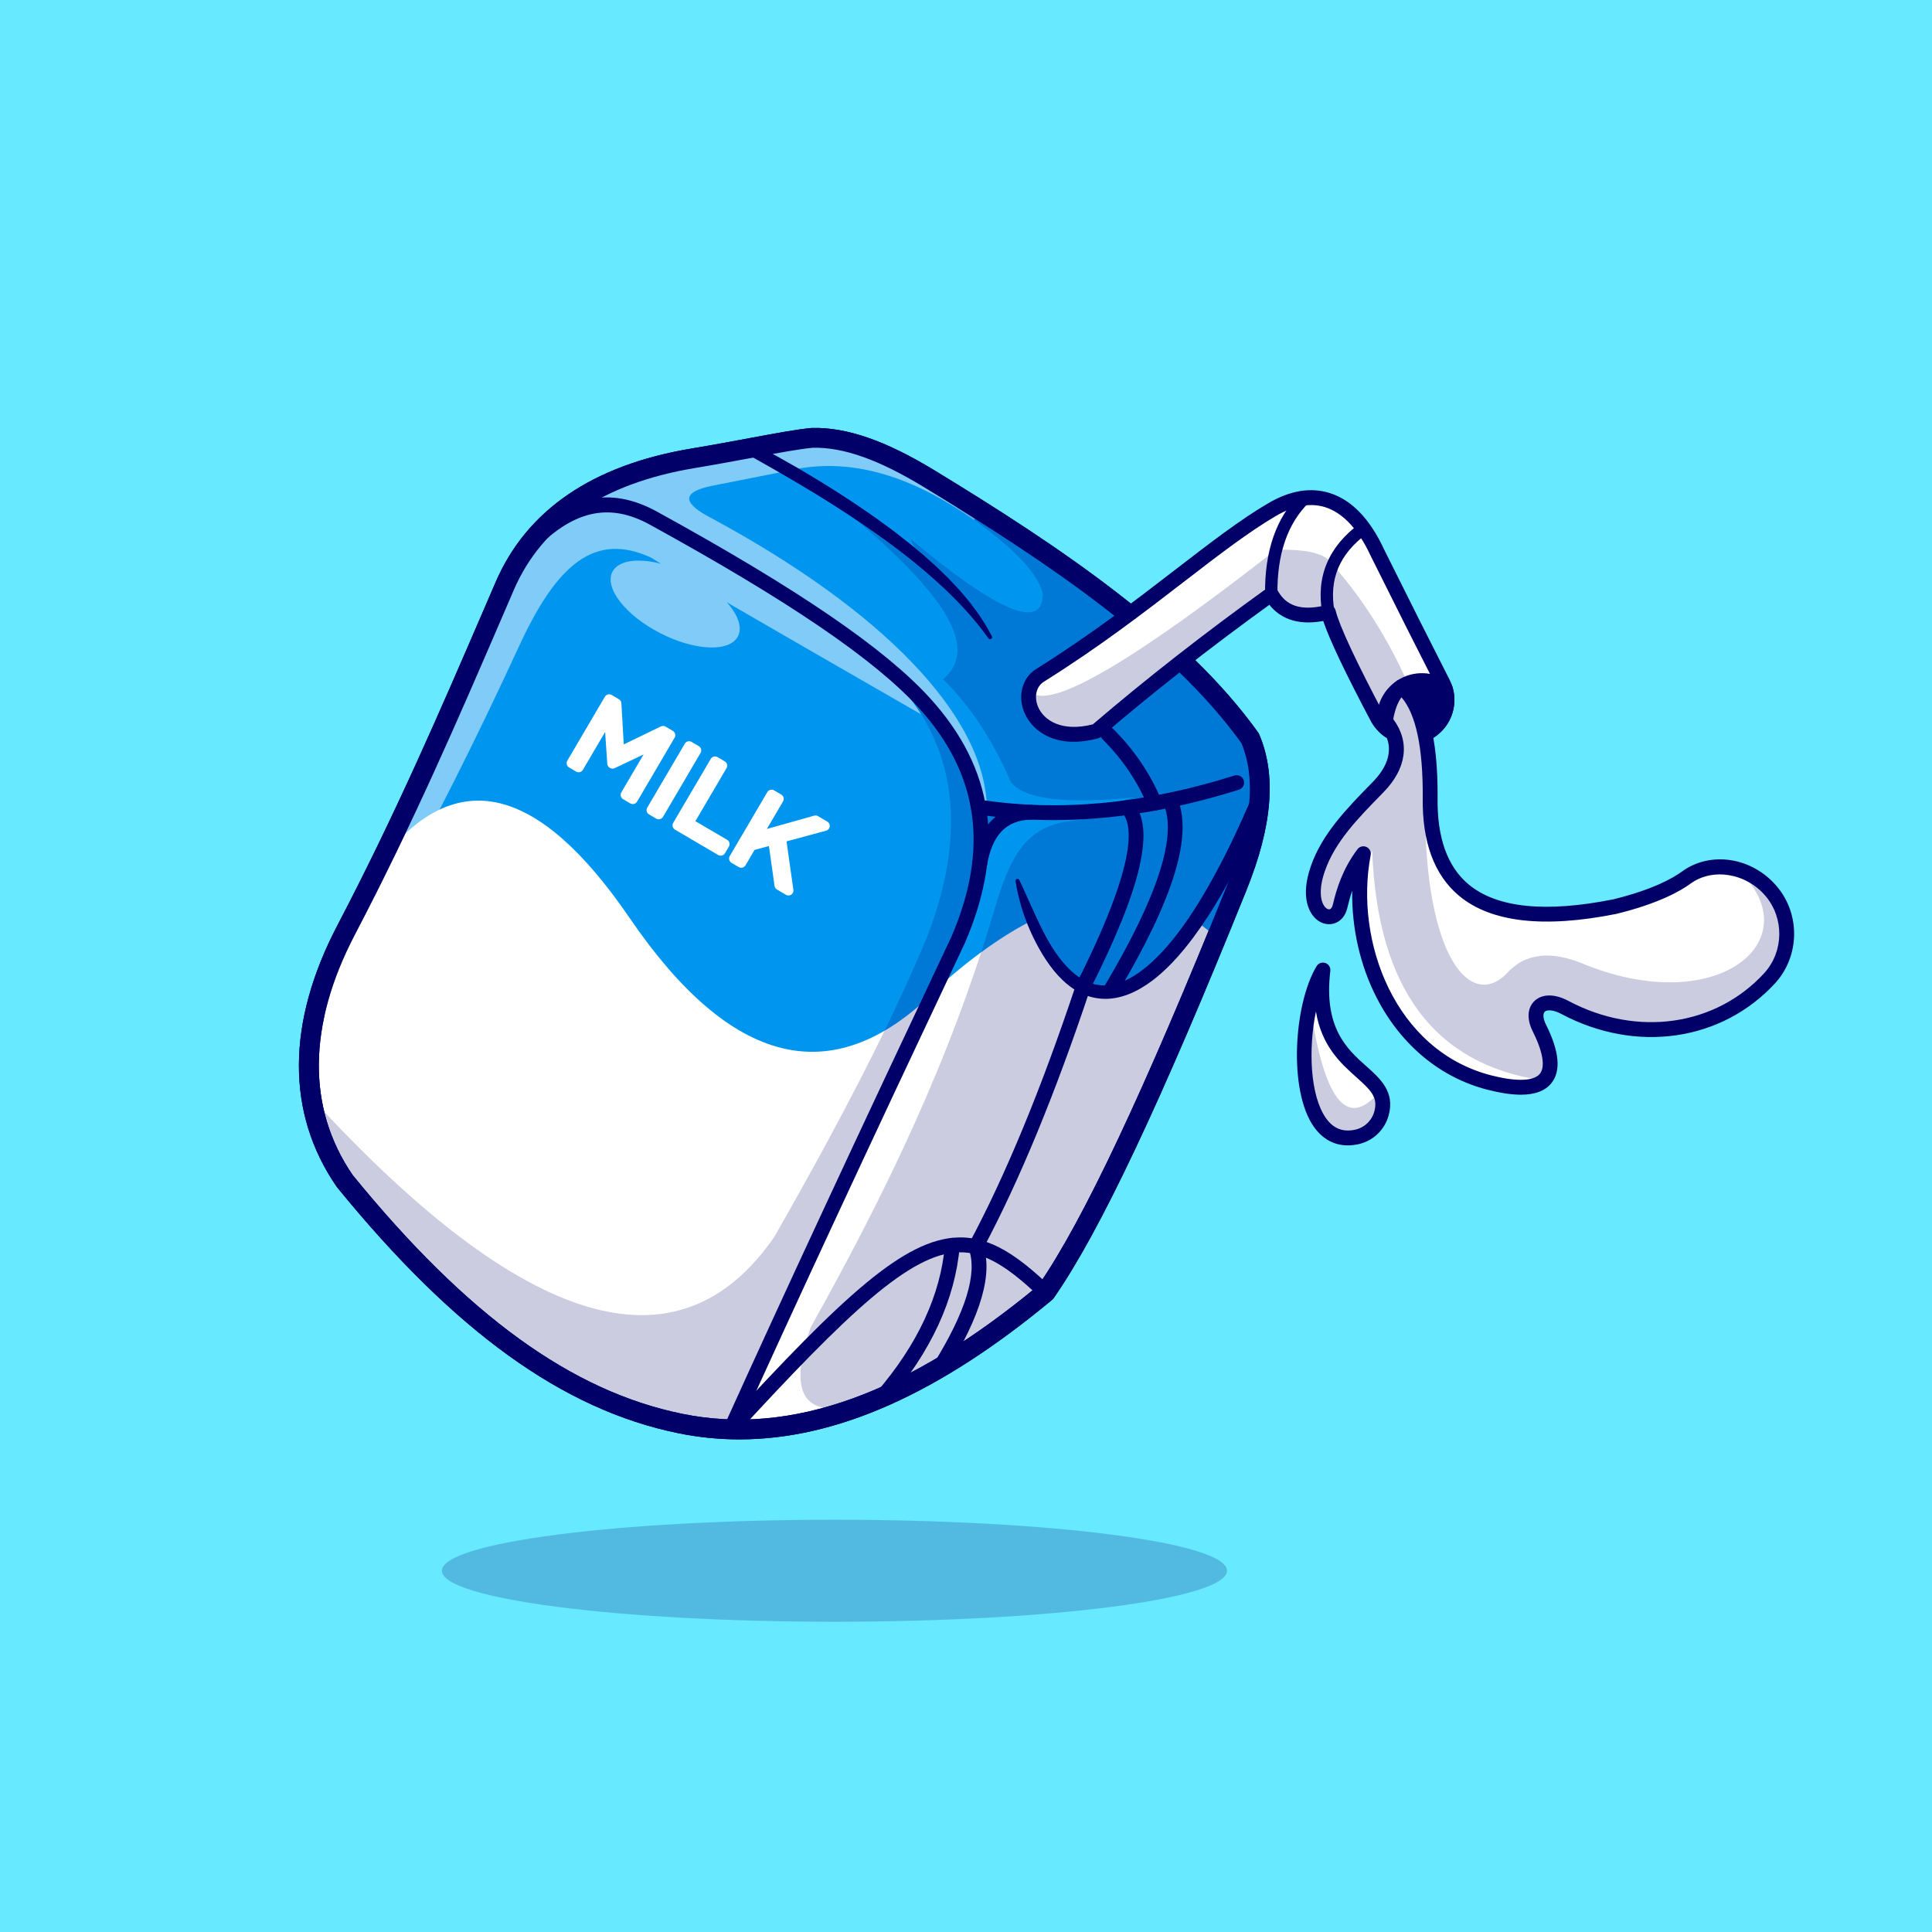 <?xml version="1.0" encoding="utf-8"?>
<!-- Generator: Adobe Illustrator 27.5.0, SVG Export Plug-In . SVG Version: 6.00 Build 0)  -->
<svg version="1.1" id="Layer_1" xmlns="http://www.w3.org/2000/svg" xmlns:xlink="http://www.w3.org/1999/xlink" x="0px" y="0px"
	 viewBox="0 0 4000 4000" style="enable-background:new 0 0 4000 4000;" xml:space="preserve">
<g>
	<g>
		<rect style="fill:#67E9FF;" width="4000" height="4000"/>
	</g>
	<g>
		<g style="opacity:0.2;">
			<path style="fill-rule:evenodd;clip-rule:evenodd;fill:#000068;" d="M1727.622,3146.451
				c448.852,0,812.733,47.282,812.733,105.597c0,58.321-363.881,105.597-812.733,105.597c-448.873,0-812.754-47.276-812.754-105.597
				C914.868,3193.733,1278.749,3146.451,1727.622,3146.451"/>
		</g>
		<g>
			<g>
				<path style="fill-rule:evenodd;clip-rule:evenodd;fill:#FFFFFF;" d="M716.662,1925.435
					c132.366-253.006,233.325-492.218,328.446-712.347c69.185-160.137,217.01-235.336,389.759-264.22
					c114.344-19.118,195.798-37.508,246.71-42.343c75.711-1.898,157.374,32.971,242.329,84.675
					c297.298,180.943,526.995,345.634,664.199,537.168c34.566,80.6,23.923,182.006-26.27,306.555
					c-169.498,420.563-299.946,701.609-397.057,840.834c-241.665,200.853-498.266,324.046-756.172,271.509
					c-269.839-54.956-492.959-254.225-694.865-502.165C618.749,2307.148,610.075,2129.145,716.662,1925.435z"/>
			</g>
			<g>
				<path style="fill:#000068;" d="M1530.803,2980.082c-42.588,0-84.651-4.253-126.287-12.734
					c-238.76-48.628-463.306-210.464-706.663-509.307c-0.347-0.425-0.676-0.864-0.989-1.318
					c-104.578-151.87-104.011-338.872,1.638-540.789c120.647-230.608,213.425-445.771,303.147-653.853l24.646-57.124
					c64.443-149.16,200.769-242.122,405.193-276.301c46.396-7.759,87.18-15.364,123.162-22.073
					c52.463-9.78,93.904-17.507,124.988-20.461c0.474-0.044,0.95-0.073,1.426-0.085c71.677-1.719,152.28,26.055,253.499,87.656
					c259.143,157.722,519.697,332.637,670.205,542.742c0.862,1.204,1.592,2.495,2.176,3.857
					c36.003,83.955,27.468,189.377-26.096,322.292c-177.473,440.344-304.338,708.816-399.258,844.895
					c-1.05,1.504-2.297,2.866-3.711,4.038C1945.254,2884.857,1732.268,2980.077,1530.803,2980.082z M730.161,2432.807
					c236.843,290.684,453.735,447.778,682.537,494.375c225.071,45.854,466.096-40.977,736.848-265.415
					c92.942-134.209,217.988-399.556,393.284-834.504c48.826-121.155,57.764-215.664,27.295-288.801
					c-146.448-203.328-402.2-374.756-656.87-529.753c-93.843-57.117-167.075-83.101-230.461-81.711
					c-29.199,2.835-69.595,10.366-120.63,19.883c-36.157,6.741-77.141,14.382-123.916,22.202
					c-189.814,31.738-315.754,116.567-374.324,252.134l-24.636,57.095c-90.02,208.774-183.106,424.658-304.465,656.626
					c0,0,0,0,0,0.002C636.821,2122.23,635.21,2294.364,730.161,2432.807z M716.662,1925.436h0.049H716.662z"/>
			</g>
			<g>
				<path style="fill-rule:evenodd;clip-rule:evenodd;fill:#0096F0;" d="M790.373,1779.705
					c97.621-199.425,178.076-389.217,254.735-566.616c7.568-17.512,16.084-34.002,25.456-49.525l0.218-0.354l0.032-0.051
					c1.24-2.064,2.513-4.097,3.783-6.121l0.053-0.083l0.301-0.489l3.544-5.485l0.115-0.186l0.105-0.147l0.094-0.145l3.732-5.568
					l0.134-0.186l3.796-5.442l0.344-0.502l0.448-0.615l2.397-3.313l0.073-0.085c78.495-107.348,203.428-162.252,345.134-185.924
					c114.344-19.118,195.798-37.508,246.71-42.343c75.711-1.898,157.374,32.971,242.329,84.675
					c297.298,180.943,526.995,345.634,664.199,537.168c34.566,80.6,23.923,182.006-26.27,306.555
					c-14.731,36.547-29.156,72.031-43.302,106.462c-13.958-12.916-28.281-24.342-42.939-34.286
					c-135.274,198.101-245.655,196.361-331.144-5.222c-66.173,32.471-136.474,82.6-210.902,150.4l-1.584,3.367
					c-208.88,203.867-418.542,152.308-628.402-155.058C1114.647,1623.895,943.774,1583.469,790.373,1779.705"/>
			</g>
			<g style="opacity:0.5;">
				<path style="fill-rule:evenodd;clip-rule:evenodd;fill:#FFFFFF;" d="M716.662,1925.435
					c132.366-253.006,233.325-492.218,328.446-712.347c34.848-80.651,89.648-139.747,157.52-182.245
					c31.086,4.556,63.295,11.249,96.663,20.119c324.996,155.133,527.559,297.787,607.647,427.955
					c-174.823-100.488-308.816-177.754-402.007-231.834c22.879,25.706,32.512,51.651,22.973,70.259
					c-17.096,33.295-89.137,30.418-160.948-6.422c-71.802-36.848-116.158-93.702-99.073-126.997
					c12.197-23.767,52.383-29.115,100.491-16.825c-10.634-6.379-17.596-10.664-20.849-12.852
					c-116.167-53.079-194.515,13.499-272.988,183.934c-185.54,403.019-341.684,667.368-431.426,810.763
					C651.585,2078.807,675.538,2004.035,716.662,1925.435"/>
			</g>
			<g style="opacity:0.5;">
				<path style="fill-rule:evenodd;clip-rule:evenodd;fill:#FFFFFF;" d="M1202.649,1030.832
					c66.892-41.884,146.48-67.633,232.219-81.964c114.344-19.118,195.798-37.508,246.71-42.343
					c75.711-1.898,157.374,32.971,242.329,84.675c37.736,22.965,74.377,45.678,109.882,68.205
					c-5.66,5.713-11.415,11.362-17.367,16.887c-126.715-89.586-246.27-125.185-358.684-106.806l-177.628,35.181l0,0l-0.48,0.094
					l-7.308,1.45c-56.948,12.049-60.231,32.367-9.829,60.951l12.446,6.672l0.615,0.312l-0.043-0.011
					c348.742,188.565,564.479,406.949,567.712,599.214C1898.045,1382.659,1617.843,1168.484,1202.649,1030.832"/>
			</g>
			<g>
				<path style="fill:#000068;" d="M2180.656,1697.941c-53.577,0-106.055-3.987-157.344-11.98
					c-8.389-1.309-14.128-9.167-12.822-17.554c1.309-8.394,9.187-14.119,17.554-12.822c164.358,25.61,341.914,8.809,527.732-49.944
					c8.081-2.568,16.731,1.924,19.29,10.022c2.559,8.093-1.929,16.731-10.022,19.29
					C2432.414,1676.889,2303.696,1697.941,2180.656,1697.941z"/>
			</g>
			<g>
				<path style="fill:#000068;" d="M1512.927,2974.511c-0.137,0-0.276,0-0.413-0.005c-36.035-0.962-72.026-5.059-106.975-12.178
					c-237.537-48.379-461.145-209.648-703.713-507.52c-0.261-0.322-0.508-0.649-0.74-0.991
					c-103.433-150.205-102.756-335.381,1.958-535.508c120.735-230.779,213.55-446.033,303.308-654.202l24.648-57.117
					c12.576-29.094,28.137-56.409,46.25-81.187c0.376-0.51,0.781-0.999,1.213-1.46c93.049-98.904,182.681-119.522,282.07-64.902
					c291.482,160.22,470.862,282.742,564.521,385.586c133.052,146.096,156.873,311.914,72.825,506.921
					c-0.071,0.161-0.142,0.322-0.217,0.481c-200.142,423.75-358.518,764.585-470.73,1013.037
					C1524.443,2970.98,1518.952,2974.511,1512.927,2974.511z M726.057,2435.878c237.681,291.753,455.552,449.468,685.618,496.323
					c29.917,6.094,60.642,9.858,91.489,11.216c111.997-247.734,268.928-585.376,466.587-1003.872
					c78.65-182.654,56.592-337.642-67.424-473.818c-91.311-100.266-268.174-220.803-556.599-379.343
					c-86.091-47.312-161.443-29.321-244.216,58.333c-16.528,22.729-30.754,47.778-42.292,74.47l-24.636,57.095
					c-89.983,208.689-183.03,424.482-304.299,656.282c0,0,0,0-0.002,0C631.311,2121.713,629.858,2295.746,726.057,2435.878z
					 M716.662,1925.436h0.049H716.662z"/>
			</g>
			<g>
				<path style="fill:#000068;" d="M2028.076,1805.795c-0.842,0-1.694-0.068-2.551-0.212c-8.372-1.396-14.028-9.319-12.629-17.693
					c16.479-98.733,74.966-120.647,121.125-121.646c8.459-0.129,15.518,6.55,15.701,15.037s-6.55,15.515-15.037,15.701
					c-51.66,1.116-80.725,31.611-91.467,95.972C2041.963,1800.468,2035.451,1805.795,2028.076,1805.795z"/>
			</g>
			<g>
				<path style="fill:#000068;" d="M1512.92,2974.511c-3.716,0-7.441-1.338-10.393-4.053c-6.252-5.742-6.665-15.464-0.923-21.719
					c242.956-264.463,370.142-383.062,481.526-386.704c68.032-2.305,126.089,39.409,192.266,102.603
					c6.14,5.864,6.365,15.596,0.5,21.733c-5.864,6.143-15.593,6.362-21.731,0.503c-60.576-57.852-112.654-95.986-170.029-94.116
					c-99.731,3.262-227.759,124.097-459.892,376.782C1521.213,2972.836,1517.072,2974.511,1512.92,2974.511z"/>
			</g>
			<g>
				<path style="fill:#000068;" d="M2621.891,1658.356c-13.365,32.908-27.556,65.516-42.965,97.613
					c-15.37,32.103-31.519,63.924-49.498,94.828c-17.873,30.95-37.265,61.168-58.772,90.11
					c-21.598,28.839-45.34,56.586-73.696,80.453c-14.203,11.852-29.697,22.614-46.864,31.107
					c-17.094,8.471-36.222,14.472-56.271,15.452c-10.003,0.408-20.112-0.444-29.921-2.58c-9.84-2.085-19.191-5.782-27.986-10.175
					c-17.648-8.912-32.373-21.599-45.127-35.303c-12.732-13.801-23.329-28.965-32.816-44.549
					c-9.42-15.634-17.744-31.74-25.066-48.203c-14.36-33.03-24.867-67.408-30.294-102.779c-0.341-2.216,1.18-4.289,3.397-4.629
					c1.791-0.275,3.489,0.666,4.253,2.208l0.032,0.066c7.889,15.95,14.769,32.087,21.997,47.995
					c7.268,15.883,14.33,31.736,21.899,47.262c15.092,30.92,32.533,60.966,55.408,84.979c11.462,11.827,24.198,22.174,38.279,28.88
					c13.996,6.9,29.192,9.88,44.412,8.902c15.237-1.075,30.426-6.005,44.722-13.469c14.327-7.454,27.848-17.168,40.48-28.177
					c25.445-21.876,47.841-48.155,68.226-75.909c20.354-27.847,38.917-57.239,56.078-87.507
					c17.145-30.277,33.438-61.156,48.55-92.667c15.19-31.47,29.36-63.485,43.146-95.683l0.026-0.059
					c3.341-7.804,12.377-11.422,20.18-8.08C2621.41,1641.743,2625.028,1650.617,2621.891,1658.356z"/>
			</g>
			<g>
				<path style="fill:#000068;" d="M2020.3,2596.303c-2.454,0-4.939-0.591-7.251-1.831c-7.481-4.009-10.295-13.325-6.284-20.806
					c74.824-139.575,149.18-319.604,220.999-535.088c2.683-8.057,11.377-12.432,19.443-9.722
					c8.054,2.681,12.405,11.387,9.722,19.438c-72.371,217.139-147.422,398.784-223.069,539.893
					C2031.089,2593.358,2025.781,2596.303,2020.3,2596.303z"/>
			</g>
			<g>
				<path style="fill:#000068;" d="M2242.333,2058.813c-2.332,0-4.697-0.532-6.919-1.655c-7.578-3.828-10.615-13.076-6.79-20.649
					c122.598-242.673,119.08-326.646,94.541-354.355c-5.627-6.355-5.037-16.069,1.319-21.699c6.352-5.627,16.067-5.034,21.699,1.318
					c46.133,52.1,17.498,175.579-90.117,388.594C2253.361,2055.722,2247.949,2058.813,2242.333,2058.813z"/>
			</g>
			<g>
				<path style="fill:#000068;" d="M2299.853,2064.857c-2.676,0-5.386-0.698-7.849-2.163c-7.295-4.346-9.688-13.779-5.342-21.074
					c110.784-186.03,151.731-313.364,121.699-378.462c-3.557-7.708-0.19-16.838,7.52-20.396c7.715-3.552,16.841-0.188,20.396,7.52
					c35.017,75.903-5.283,209.058-123.203,407.07C2310.2,2062.182,2305.092,2064.857,2299.853,2064.857z"/>
			</g>
			<g>
				<path style="fill:#000068;" d="M1946.035,2846.864c-2.761,0-5.557-0.742-8.079-2.305c-7.217-4.468-9.443-13.94-4.976-21.162
					c66.521-107.402,91.042-187.217,72.883-237.227c-2.898-7.979,1.223-16.797,9.202-19.692c7.976-2.9,16.797,1.221,19.695,9.204
					c21.838,60.137-2.905,146.46-75.642,263.906C1956.208,2844.281,1951.181,2846.864,1946.035,2846.864z"/>
			</g>
			<g>
				<path style="fill:#000068;" d="M1826.218,2908.119c-3.55,0-7.117-1.221-10.02-3.721c-6.433-5.537-7.161-15.239-1.623-21.675
					c85.41-99.258,133.135-202.124,141.843-305.742c0.711-8.457,8.169-14.683,16.604-14.028c8.459,0.713,14.741,8.145,14.031,16.606
					c-9.263,110.2-59.453,218.945-149.177,323.213C1834.836,2906.308,1830.539,2908.119,1826.218,2908.119z"/>
			</g>
			<g>
				<path style="fill:#000068;" d="M2390.427,1678.371c-6.04,0-11.768-3.584-14.214-9.514
					c-21.057-51.033-52.583-97.622-93.706-138.474c-6.023-5.984-6.055-15.715-0.073-21.738c5.986-6.025,15.718-6.055,21.739-0.073
					c44.038,43.75,77.837,93.733,100.459,148.562c3.237,7.847-0.498,16.833-8.347,20.071
					C2394.367,1677.995,2392.38,1678.371,2390.427,1678.371z"/>
			</g>
			<g>
				<path style="fill:#000068;" d="M1530.803,2980.082c-42.588,0-84.651-4.253-126.287-12.734
					c-238.76-48.628-463.306-210.464-706.663-509.307c-0.347-0.425-0.676-0.864-0.989-1.318
					c-104.578-151.87-104.011-338.872,1.638-540.789c120.647-230.608,213.425-445.771,303.147-653.853l24.646-57.124
					c64.443-149.16,200.769-242.122,405.193-276.301c46.396-7.759,87.18-15.364,123.162-22.073
					c52.463-9.78,93.904-17.507,124.988-20.461c0.474-0.044,0.95-0.073,1.426-0.085c71.677-1.719,152.28,26.055,253.499,87.656
					c259.143,157.722,519.697,332.637,670.205,542.742c0.862,1.204,1.592,2.495,2.176,3.857
					c36.003,83.955,27.468,189.377-26.096,322.292c-177.473,440.344-304.338,708.816-399.258,844.895
					c-1.05,1.504-2.297,2.866-3.711,4.038C1945.254,2884.857,1732.268,2980.077,1530.803,2980.082z M730.161,2432.807
					c236.843,290.684,453.735,447.778,682.537,494.375c225.071,45.854,466.096-40.977,736.848-265.415
					c92.942-134.209,217.988-399.556,393.284-834.504c48.826-121.155,57.764-215.664,27.295-288.801
					c-146.448-203.328-402.2-374.756-656.87-529.753c-93.843-57.117-167.075-83.101-230.461-81.711
					c-29.199,2.835-69.595,10.366-120.63,19.883c-36.157,6.741-77.141,14.382-123.916,22.202
					c-189.814,31.738-315.754,116.567-374.324,252.134l-24.636,57.095c-90.02,208.774-183.106,424.658-304.465,656.626
					c0,0,0,0,0,0.002C636.821,2122.23,635.21,2294.364,730.161,2432.807z M716.662,1925.436h0.049H716.662z"/>
			</g>
			<g style="opacity:0.2;">
				<path style="fill-rule:evenodd;clip-rule:evenodd;fill:#000068;" d="M1914.568,1454.867
					c-23.945-27.51-50.15-52.037-78.619-73.574c8.975,3.42,17.762,6.599,26.415,9.592
					C1879.938,1410.274,1897.356,1431.601,1914.568,1454.867 M1832.695,2890.225c-35.003,15.469-70.175,28.584-105.482,39.111
					C1758.673,2918.672,1793.813,2905.643,1832.695,2890.225z M1603.29,2560.477c-198.539,288.157-517.747,192.753-957.67-286.321
					c73.177,206.158,229.915,387.268,470.204,543.34c-8.776-3.388-17.679-7.007-26.697-10.852
					c49.369,33.69,100.313,62.784,153.1,86.405v0.01c53.737,24.06,109.35,42.437,167.12,54.207
					c43.929,8.943,87.824,12.79,131.606,12.019c-11.56-5.973-15.877-16.597-12.916-31.91
					c31.451-66.723,57.968-118.532,79.569-155.495c31.825-81.341,78.305-188.095,139.495-320.274
					c148.536-277.783,243.467-510.587,284.758-698.411c16.033-40.851,46.179-64.296,90.44-70.321
					c-28.176-0.824-54.277-4.003-78.337-9.528c-36.515-74.669-73.958-139.559-112.32-194.671
					c-16.167-15.294-34.504-29.961-55.039-44.002c106.701,134.181,121.034,302.353,43.009,504.541
					C1853.117,2100.915,1747.687,2308.002,1603.29,2560.477z M2219.265,1183.025c139.956,99.791,254.955,199.363,340.361,306.722
					c21.4,47.368,69.206,123.058,48.805,162.722c-21.088,155.852-125.319,439.743-442.911,1023.289l-33.964,27.625
					c-97.591,77.65-197.486,142.029-298.799,186.81c-157.748,61.597-209.16,14.167-154.247-142.257l0,0
					c153.892-275.115,288.449-551.722,382.746-872.433c38.11-129.623,79.609-173.093,180.286-178.087
					c-27.228-8.13-51.954-13.174-74.199-15.156c54.55-2.878,115.772-13.396,183.684-31.564
					c-146.115,14.594-232.24,3.888-258.384-32.106c-40.102-92.308-86.27-159.261-140.05-212.08
					c76.67-66.121,3.189-176.012-194.16-342.799c59.251,40.309,110.601,74.178,153.235,103.178
					c-10.862-17.075-19.596-33.972-26.195-50.684c181.891,151.599,273.072,189.451,273.541,113.52
					c-11.415-55.831-100.625-134.555-267.704-236.149c130.522,53.788,221.294,107.171,272.352,160.158
					c-1.501-4.18-3.095-8.454-4.835-12.803c25.779,13.667,45.887,29.032,60.344,46.096L2219.265,1183.025z"/>
			</g>
			<g>
				<path style="fill:#000068;" d="M1562.639,919.712c23.364,12.555,46.746,25.079,69.742,38.34
					c23.21,12.87,45.898,26.693,68.625,40.428c45.256,27.825,89.709,57.106,132.574,88.737l16.093,11.83l15.757,12.311
					l15.742,12.319l15.394,12.792l15.36,12.827l14.985,13.301c10.096,8.734,19.619,18.151,29.233,27.442l7.205,6.971l6.886,7.318
					l13.74,14.644c4.603,4.851,8.779,10.137,13.14,15.216c4.241,5.198,8.811,10.075,12.765,15.523
					c8.047,10.751,16.34,21.266,23.359,32.753c7.57,11.049,13.917,22.949,20.319,34.654c1.115,2.038,0.366,4.594-1.671,5.708
					c-1.89,1.033-4.222,0.466-5.442-1.246l-0.111-0.156c-30.458-42.678-66.268-80.714-105.081-115.678
					c-38.661-35.106-79.918-67.473-122.687-97.799c-42.795-30.297-86.783-59.039-131.646-86.445
					c-22.587-13.461-45.088-27.057-67.894-40.188c-22.644-13.395-45.789-25.956-68.613-39.087l-0.225-0.13
					c-6.132-3.527-8.243-11.357-4.716-17.489C1548.937,918.589,1556.563,916.454,1562.639,919.712z"/>
			</g>
			<g>
				<path style="fill-rule:evenodd;clip-rule:evenodd;fill:#FFFFFF;" d="M2750.284,1267.566
					c-56.613,14.479-96.037,2.105-118.272-37.153c-130.479,93.776-251.151,188.178-362.032,283.206
					c-131.397,35.911-171.093-81.352-116.782-115.324c211.444-132.272,355.913-270.081,480.274-343.08
					c92.534-54.309,168.997-17.762,218.261,89.011c53.299,107.162,98.55,197.185,135.765,270.059
					c19.013,37.153,4.878,82.664-31.835,102.502c-36.705,19.837-82.53,6.733-103.189-29.51
					C2792.702,1374.331,2758.636,1301.09,2750.284,1267.566z"/>
			</g>
			<g>
				<path style="fill:#000068;" d="M2919.599,1541.249c-32.183,0.002-63.611-16.768-80.479-46.36
					c-53.767-101.587-86.438-170.288-99.48-209.229c-58.625,10.901-92.3-9.27-111.504-33.511
					c-124.67,90.098-241.741,181.941-348.154,273.14c-1.726,1.477-3.757,2.556-5.95,3.154
					c-85.625,23.403-135.737-13.296-152.62-51.843c-15.251-34.817-5.313-73.23,23.633-91.338
					c112.871-70.608,206.25-142.571,288.638-206.064c71.672-55.234,133.572-102.937,192.01-137.241
					c45.012-26.421,87.795-33.557,127.156-21.216c45.647,14.316,83.613,53.694,112.842,117.043
					c53.12,106.79,98.774,197.6,135.498,269.507c22.624,44.216,5.483,99.407-38.218,123.018
					C2949.243,1537.729,2934.34,1541.249,2919.599,1541.249z M2750.285,1252.194c2.751,0,5.476,0.737,7.879,2.173
					c3.515,2.097,6.047,5.51,7.036,9.482c8.008,32.153,41.943,104.905,100.862,216.238c16.155,28.323,53.167,38.914,82.295,23.176
					c29.119-15.732,40.54-52.507,25.459-81.978c-36.777-72.014-82.48-162.925-135.845-270.215
					c-25.276-54.766-57.825-89.551-94.319-100.996c-30.732-9.634-65.181-3.452-102.397,18.396
					c-56.768,33.323-117.957,80.476-188.806,135.078c-82.944,63.923-176.955,136.375-291.099,207.778
					c-16.16,10.107-21.003,31.877-11.777,52.939c11.772,26.877,48.386,51.926,113.079,35.391
					c110.015-94.138,231.25-188.914,360.391-281.729c3.54-2.549,7.998-3.469,12.266-2.532c4.263,0.938,7.927,3.643,10.078,7.439
					c11.831,20.884,35.178,46.692,101.091,29.836C2747.731,1252.353,2749.011,1252.194,2750.285,1252.194z"/>
			</g>
			<g style="opacity:0.2;">
				<path style="fill-rule:evenodd;clip-rule:evenodd;fill:#000068;" d="M2750.284,1267.566
					c-56.613,14.479-96.037,2.105-118.272-37.153c-130.479,93.776-251.151,188.178-362.032,283.206
					c-81.424,22.256-127.623-14.312-138.069-53.436c1.648-7.912,3.659-16.031,6.172-24.423
					c45.355,28.729,213.216-70.415,503.602-297.443c66.298-1.804,105.597,8.653,117.909,31.355
					c61.939,70.261,113.665,151.965,155.173,245.126c-24.35,27.446-44.781,52.151-61.324,74.125l-0.969-1.646
					C2792.702,1374.331,2758.636,1301.09,2750.284,1267.566"/>
			</g>
			<g>
				<path style="fill-rule:evenodd;clip-rule:evenodd;fill:#000068;" d="M2992.262,1425.783
					c11.144,34.598-3.606,73.179-36.598,91.003c-29.032,15.7-63.786,10.768-87.261-9.923c-8.414-32.441,4.806-66.621,32.834-84.989
					C2929.268,1403.517,2965.889,1405.092,2992.262,1425.783z"/>
			</g>
			<g>
				<path style="fill:#000068;" d="M2919.252,1541.334c-22.009,0-43.857-7.817-61.013-22.939c-2.302-2.029-3.945-4.702-4.714-7.673
					c-10.071-38.833,5.718-79.705,39.287-101.704c33.572-21.99,77.351-20.112,108.938,4.67c2.412,1.895,4.204,4.465,5.144,7.383
					c13.591,42.205-4.88,88.145-43.923,109.238C2949.279,1537.714,2934.228,1541.334,2919.252,1541.334z M2882.258,1498.339
					c18.992,14.26,44.969,16.36,66.094,4.927c24.614-13.298,36.963-41.399,30.564-68.188c-20.808-13.928-48.064-14.221-69.258-0.344
					C2888.464,1448.622,2877.827,1473.717,2882.258,1498.339z"/>
			</g>
			<g>
				<path style="fill:#000068;" d="M2632.009,1243.222c-6.995,0-12.71-5.623-12.805-12.637
					c-1.221-89.883,23.369-160.11,73.091-208.723c5.056-4.946,13.169-4.858,18.113,0.203c4.946,5.059,4.856,13.169-0.203,18.113
					c-44.509,43.521-66.506,107.466-65.386,190.061c0.098,7.073-5.559,12.886-12.634,12.981
					C2632.126,1243.222,2632.067,1243.222,2632.009,1243.222z"/>
			</g>
			<g>
				<path style="fill:#000068;" d="M2750.271,1280.377c-6.082,0-11.477-4.348-12.593-10.544
					c-13.586-75.537,12.573-138.123,77.751-186.018c5.696-4.197,13.716-2.969,17.908,2.737c4.189,5.701,2.964,13.718-2.737,17.908
					c-57.436,42.205-79.585,94.817-67.708,160.837c1.252,6.963-3.376,13.623-10.339,14.875
					C2751.787,1280.309,2751.022,1280.377,2750.271,1280.377z"/>
			</g>
			<g>
				<path style="fill-rule:evenodd;clip-rule:evenodd;fill:#FFFFFF;" d="M2739.017,2008.298
					c-25.663,215.217,146.866,201.468,121.286,296.598c-6.725,24.997-26.979,44.053-52.341,49.245
					C2676.659,2381.066,2680.735,2105.586,2739.017,2008.298z"/>
				<path style="fill:#FFFFFF;" d="M2790.4,2358.573c-24.077,0-44.097-11.064-59.68-33.047
					c-50.62-71.411-39.299-242.764,6.099-318.545l6.16-10.283l-1.418,11.904c-14.902,124.99,36.98,171.245,78.669,208.413
					c28.721,25.61,53.525,47.725,42.546,88.545c-7.019,26.094-27.825,45.669-54.299,51.089
					C2802.221,2357.934,2796.193,2358.573,2790.4,2358.573z M2735.151,2020.771c-38.586,77.993-46.624,236.377-0.251,301.792
					c18.047,25.454,42.456,35.244,72.549,29.067c24.563-5.029,43.867-23.188,50.381-47.397
					c10.156-37.773-12.424-57.905-41.011-83.394C2775.693,2184.174,2724.858,2138.837,2735.151,2020.771z"/>
			</g>
			<g>
				<path style="fill:#000068;" d="M2790.488,2371.366c-28.218,0-52.222-13.047-70.217-38.433
					c-53.066-74.858-41.675-253.691,5.559-332.534c3.726-6.221,11.289-8.989,18.154-6.646c6.863,2.344,11.152,9.165,10.295,16.367
					c-14.114,118.354,35.005,162.148,74.473,197.334c29.214,26.045,59.424,52.979,46.394,101.431
					c-8.286,30.806-32.849,53.916-64.102,60.313C2803.977,2370.648,2797.114,2371.366,2790.488,2371.366z M2724.485,2094.301
					c-15.935,77.075-12.263,174.121,20.864,220.854c15.051,21.23,34.526,29.053,59.526,23.926
					c19.79-4.048,35.339-18.677,40.583-38.179c7.761-28.857-6.592-43.242-37.166-70.498
					C2776.689,2202.221,2736.381,2166.283,2724.485,2094.301z"/>
			</g>
			<g>
				<path style="fill:#FFFFFF;" d="M1617.019,1734.464l90.732-24.559l-19.284-11.332l-122.473,34.431l46.429-79.078l-14.948-8.766
					l-77.733,132.418l14.927,8.768l20.89-35.558l44.96-12.017l13.228,93.994l18.734,10.997L1617.019,1734.464z M1402.646,1708.831
					l89.473,52.529l8.108-13.813l-74.533-43.75l69.633-118.607l-14.946-8.776L1402.646,1708.831z M1426.663,1544.879
					l-77.744,132.409l14.948,8.776l77.733-132.417L1426.663,1544.879z M1358.166,1538.49l-62.972,107.265l14.948,8.768
					l77.744-132.42l-15.136-8.881l-90.657,43.938l-5.818-100.572l-15.126-8.881l-77.744,132.418l14.573,8.537l62.849-107.055
					l6.701,99.06l0.762,0.448L1358.166,1538.49z"/>
			</g>
			<g>
				<path style="fill:#FFFFFF;" d="M1632.48,1854.005c-1.79,0-3.582-0.466-5.186-1.409l-18.733-10.996
					c-2.698-1.582-4.524-4.312-4.961-7.407l-11.614-82.537l-29.724,7.944l-18.762,31.936c-2.859,4.88-9.138,6.516-14.024,3.643
					l-14.927-8.77c-4.878-2.866-6.509-9.141-3.645-14.019l77.734-132.419c2.861-4.875,9.141-6.514,14.019-3.65l14.949,8.767
					c2.344,1.375,4.048,3.625,4.731,6.257c0.686,2.629,0.295,5.425-1.079,7.769l-33.552,57.141l97.986-27.546
					c2.683-0.752,5.554-0.383,7.964,1.03l19.285,11.331c3.557,2.09,5.513,6.108,4.963,10.195c-0.549,4.089-3.496,7.449-7.476,8.528
					l-82,22.195l14.194,100.337c0.552,3.894-1.174,7.759-4.441,9.946C1636.462,1853.427,1634.472,1854.005,1632.48,1854.005z
					 M1556.14,1735.812l-2.937,5l4.875-1.304c-0.066-0.081-0.132-0.164-0.198-0.247
					C1557.07,1738.212,1556.489,1737.038,1556.14,1735.812z M1492.119,1771.603c-1.809,0-3.601-0.479-5.188-1.409l-89.473-52.527
					c-4.878-2.864-6.511-9.143-3.648-14.021l77.734-132.419c1.377-2.344,3.625-4.045,6.255-4.729
					c2.627-0.688,5.422-0.295,7.768,1.079l14.946,8.777c4.878,2.866,6.511,9.143,3.648,14.023l-64.443,109.771l65.693,38.564
					c2.344,1.375,4.045,3.625,4.729,6.255s0.295,5.425-1.079,7.769l-8.108,13.811c-1.377,2.341-3.625,4.043-6.255,4.727
					C1493.85,1771.496,1492.983,1771.603,1492.119,1771.603z M1363.859,1696.31c-1.763,0-3.547-0.454-5.176-1.411l-14.949-8.774
					c-2.344-1.375-4.045-3.625-4.729-6.255c-0.686-2.632-0.295-5.425,1.079-7.769l77.744-132.41
					c2.871-4.875,9.153-6.506,14.021-3.647l14.937,8.767c2.344,1.375,4.045,3.625,4.729,6.255c0.686,2.629,0.295,5.425-1.079,7.766
					l-77.732,132.417C1370.796,1694.501,1367.375,1696.31,1363.859,1696.31z M1310.131,1664.77c-1.76,0-3.545-0.454-5.176-1.411
					l-14.946-8.77c-2.344-1.375-4.046-3.625-4.729-6.255c-0.686-2.629-0.296-5.425,1.079-7.769l46.116-78.552l-59.795,28.359
					c-3.071,1.45-6.667,1.292-9.595-0.432l-0.762-0.449c-2.91-1.719-4.788-4.761-5.017-8.135l-4.46-65.92l-46.033,78.413
					c-2.859,4.875-9.138,6.506-14.014,3.652l-14.573-8.538c-2.346-1.375-4.05-3.625-4.736-6.257
					c-0.686-2.629-0.298-5.425,1.079-7.771l77.744-132.417c1.377-2.344,3.625-4.043,6.257-4.727c2.627-0.688,5.42-0.295,7.766,1.079
					l15.125,8.882c2.952,1.733,4.841,4.827,5.039,8.245l4.932,85.249l76.848-37.244c3.081-1.494,6.702-1.348,9.653,0.383
					l15.137,8.882c2.344,1.375,4.045,3.625,4.729,6.255c0.686,2.629,0.295,5.425-1.079,7.769l-77.744,132.419
					C1317.068,1662.96,1313.647,1664.77,1310.131,1664.77z M1362.876,1529.391c1.05,0.542,2.017,1.272,2.847,2.18
					c1.106,1.206,1.878,2.625,2.302,4.126l5.837-9.944l-1.575-0.923L1362.876,1529.391z M1260.825,1471.359
					c0.781,0,1.57,0.09,2.354,0.276c1.411,0.332,2.7,0.95,3.806,1.782l-0.623-10.769l-1.565-0.918l-5.745,9.785
					C1259.633,1471.413,1260.227,1471.359,1260.825,1471.359z"/>
			</g>
			<g>
				<path style="fill-rule:evenodd;clip-rule:evenodd;fill:#FFFFFF;" d="M2868.339,1493.008
					c5.119-34.096,16.095-57.802,32.898-71.134c40.541,33.086,60.472,109.372,59.783,228.863
					c-3.461,202.646,124.028,278.076,382.475,226.269c79.722-19.557,125.236-43.554,147.428-59.847
					c54.728-40.174,132.971-23.569,176.575,28.469c43.605,52.027,42.396,128.197-2.846,178.817
					c-108.819,119.201-282.35,137.172-424.784,61.294c-45.065-24.007-73.534,1.178-52.924,42.333
					c47.887,95.559,22.213,145.406-103.648,113.144c-197.186-50.548-298.643-273.738-260.574-473.705
					c-27.655,36.901-40.018,73.813-48.18,108.744c-10.685,45.753-80.141,19.754-45.981-78.098
					c22.871-65.526,73.48-116.094,124.809-168.621C2899.894,1581.928,2901.497,1533.308,2868.339,1493.008z"/>
			</g>
			<g>
				<path style="fill:#000068;" d="M3148.808,2266.459c-19.365,0-42.419-3.457-69.326-10.356
					c-96.968-24.854-178.057-91.841-228.333-188.623c-35.017-67.405-52.764-145.767-51.558-223.438
					c-4.311,12.502-7.458,24.487-10.081,35.708c-3.95,16.917-14.409,28.787-28.691,32.566c-13.85,3.655-28.65-1.201-39.585-13.013
					c-9.663-10.439-29.712-41.689-7.185-106.213c23.369-66.958,74.58-119.329,124.102-169.976l4.226-4.321
					c27.134-27.766,51.602-70.432,14.092-116.018c-2.766-3.362-3.977-7.742-3.33-12.048c5.691-37.9,18.66-65.117,38.545-80.894
					c5.652-4.492,13.674-4.436,19.272,0.132c44.753,36.523,66.157,115.31,65.435,240.859
					c-1.416,82.971,20.181,143.56,64.192,180.256c58.323,48.628,159.097,59.033,299.57,30.918
					c83.325-20.479,124.524-44.639,141.672-57.229c59.536-43.704,146.272-30.098,197.454,30.984
					c48.179,57.485,46.819,143.008-3.167,198.933c-110.566,121.118-288.748,147.046-443.472,64.614
					c-17.424-9.272-30.088-8.906-34.48-4.614c-3.591,3.506-4.204,13.057,2.527,26.499c27.759,55.396,31.584,96.196,11.37,121.27
					C3199.14,2258.476,3178.235,2266.454,3148.808,2266.459z M2822.727,1752.138c2.087,0,4.197,0.427,6.201,1.311
					c6.545,2.888,10.232,9.91,8.894,16.936c-34.224,179.768,51.357,405.2,249.292,455.942c70.999,18.198,93.762,5.82,101.011-3.169
					c11.643-14.438,6.345-45.762-14.922-88.203c-12.405-24.766-11.096-48.047,3.496-62.275
					c15.781-15.396,42.102-15.581,70.396-0.508c142.129,75.713,305.369,52.373,406.206-58.091
					c39.768-44.495,40.852-112.722,2.417-158.582c-40.122-47.876-109.971-59.524-155.698-25.95
					c-19.013,13.958-64.153,40.623-152.861,62.385c-0.212,0.051-0.427,0.1-0.642,0.142c-150.205,30.11-259.758,17.529-325.62-37.385
					c-51.509-42.949-76.826-111.658-75.244-204.219c0.591-102.888-14.219-172.38-44.06-206.848
					c-7.771,10.623-13.459,25.762-16.99,45.239c35.076,47.341,27.893,102.163-20.237,151.414l-4.231,4.329
					c-49.341,50.461-95.945,98.123-117.061,158.616c-13.909,39.844-8.748,64.971,0.723,75.198c3.027,3.271,6.548,4.868,9.16,4.177
					c2.883-0.762,5.359-4.441,6.619-9.839c7.368-31.538,19.807-73.047,50.847-114.465
					C2813.398,1754.323,2818.002,1752.138,2822.727,1752.138z"/>
			</g>
			<g style="opacity:0.2;">
				<path style="fill-rule:evenodd;clip-rule:evenodd;fill:#000068;" d="M2868.339,1493.008
					c5.119-34.096,16.095-57.802,32.898-71.134c40.541,33.086,60.472,109.372,59.783,228.863c-0.167,10.164,0,20.004,0.491,29.532
					c-3.533-0.218-7.141-0.572-10.862-1.093c0.636,298.85,92.066,411.358,167.705,337.555
					c38.349-43.739,93.326-50.067,164.951-18.973c279.128,110.695,467.087-55.904,314.258-197.653
					c28.75,20.578,55.415,40.383,80.226,59.49c32.772,51.017,28.197,118.596-13.136,164.849
					c-108.819,119.201-282.35,137.172-424.784,61.294c-45.065-24.007-73.534,1.178-52.924,42.333
					c25.851,51.578,30.249,89.825,9.048,109.047c-226.1-32.23-344.436-190.855-355.017-475.874
					c-9.152,20.557-17.555,41.154-25.228,61.805c1.168-18.618,3.482-37.183,6.975-55.539
					c-27.655,36.901-40.018,73.813-48.18,108.744c-10.685,45.753-80.141,19.754-45.981-78.098
					c22.871-65.526,73.489-116.094,124.809-168.621C2899.894,1581.928,2901.497,1533.308,2868.339,1493.008"/>
			</g>
			<g style="opacity:0.2;">
				<path style="fill-rule:evenodd;clip-rule:evenodd;fill:#000068;" d="M2737.921,2330.656
					c-41.227-73.794-48.357-147.94-21.368-222.443c28.968,173.136,74.219,225.206,135.763,156.196
					C2850.201,2355.757,2812.07,2377.845,2737.921,2330.656"/>
			</g>
		</g>
	</g>
</g>
</svg>
